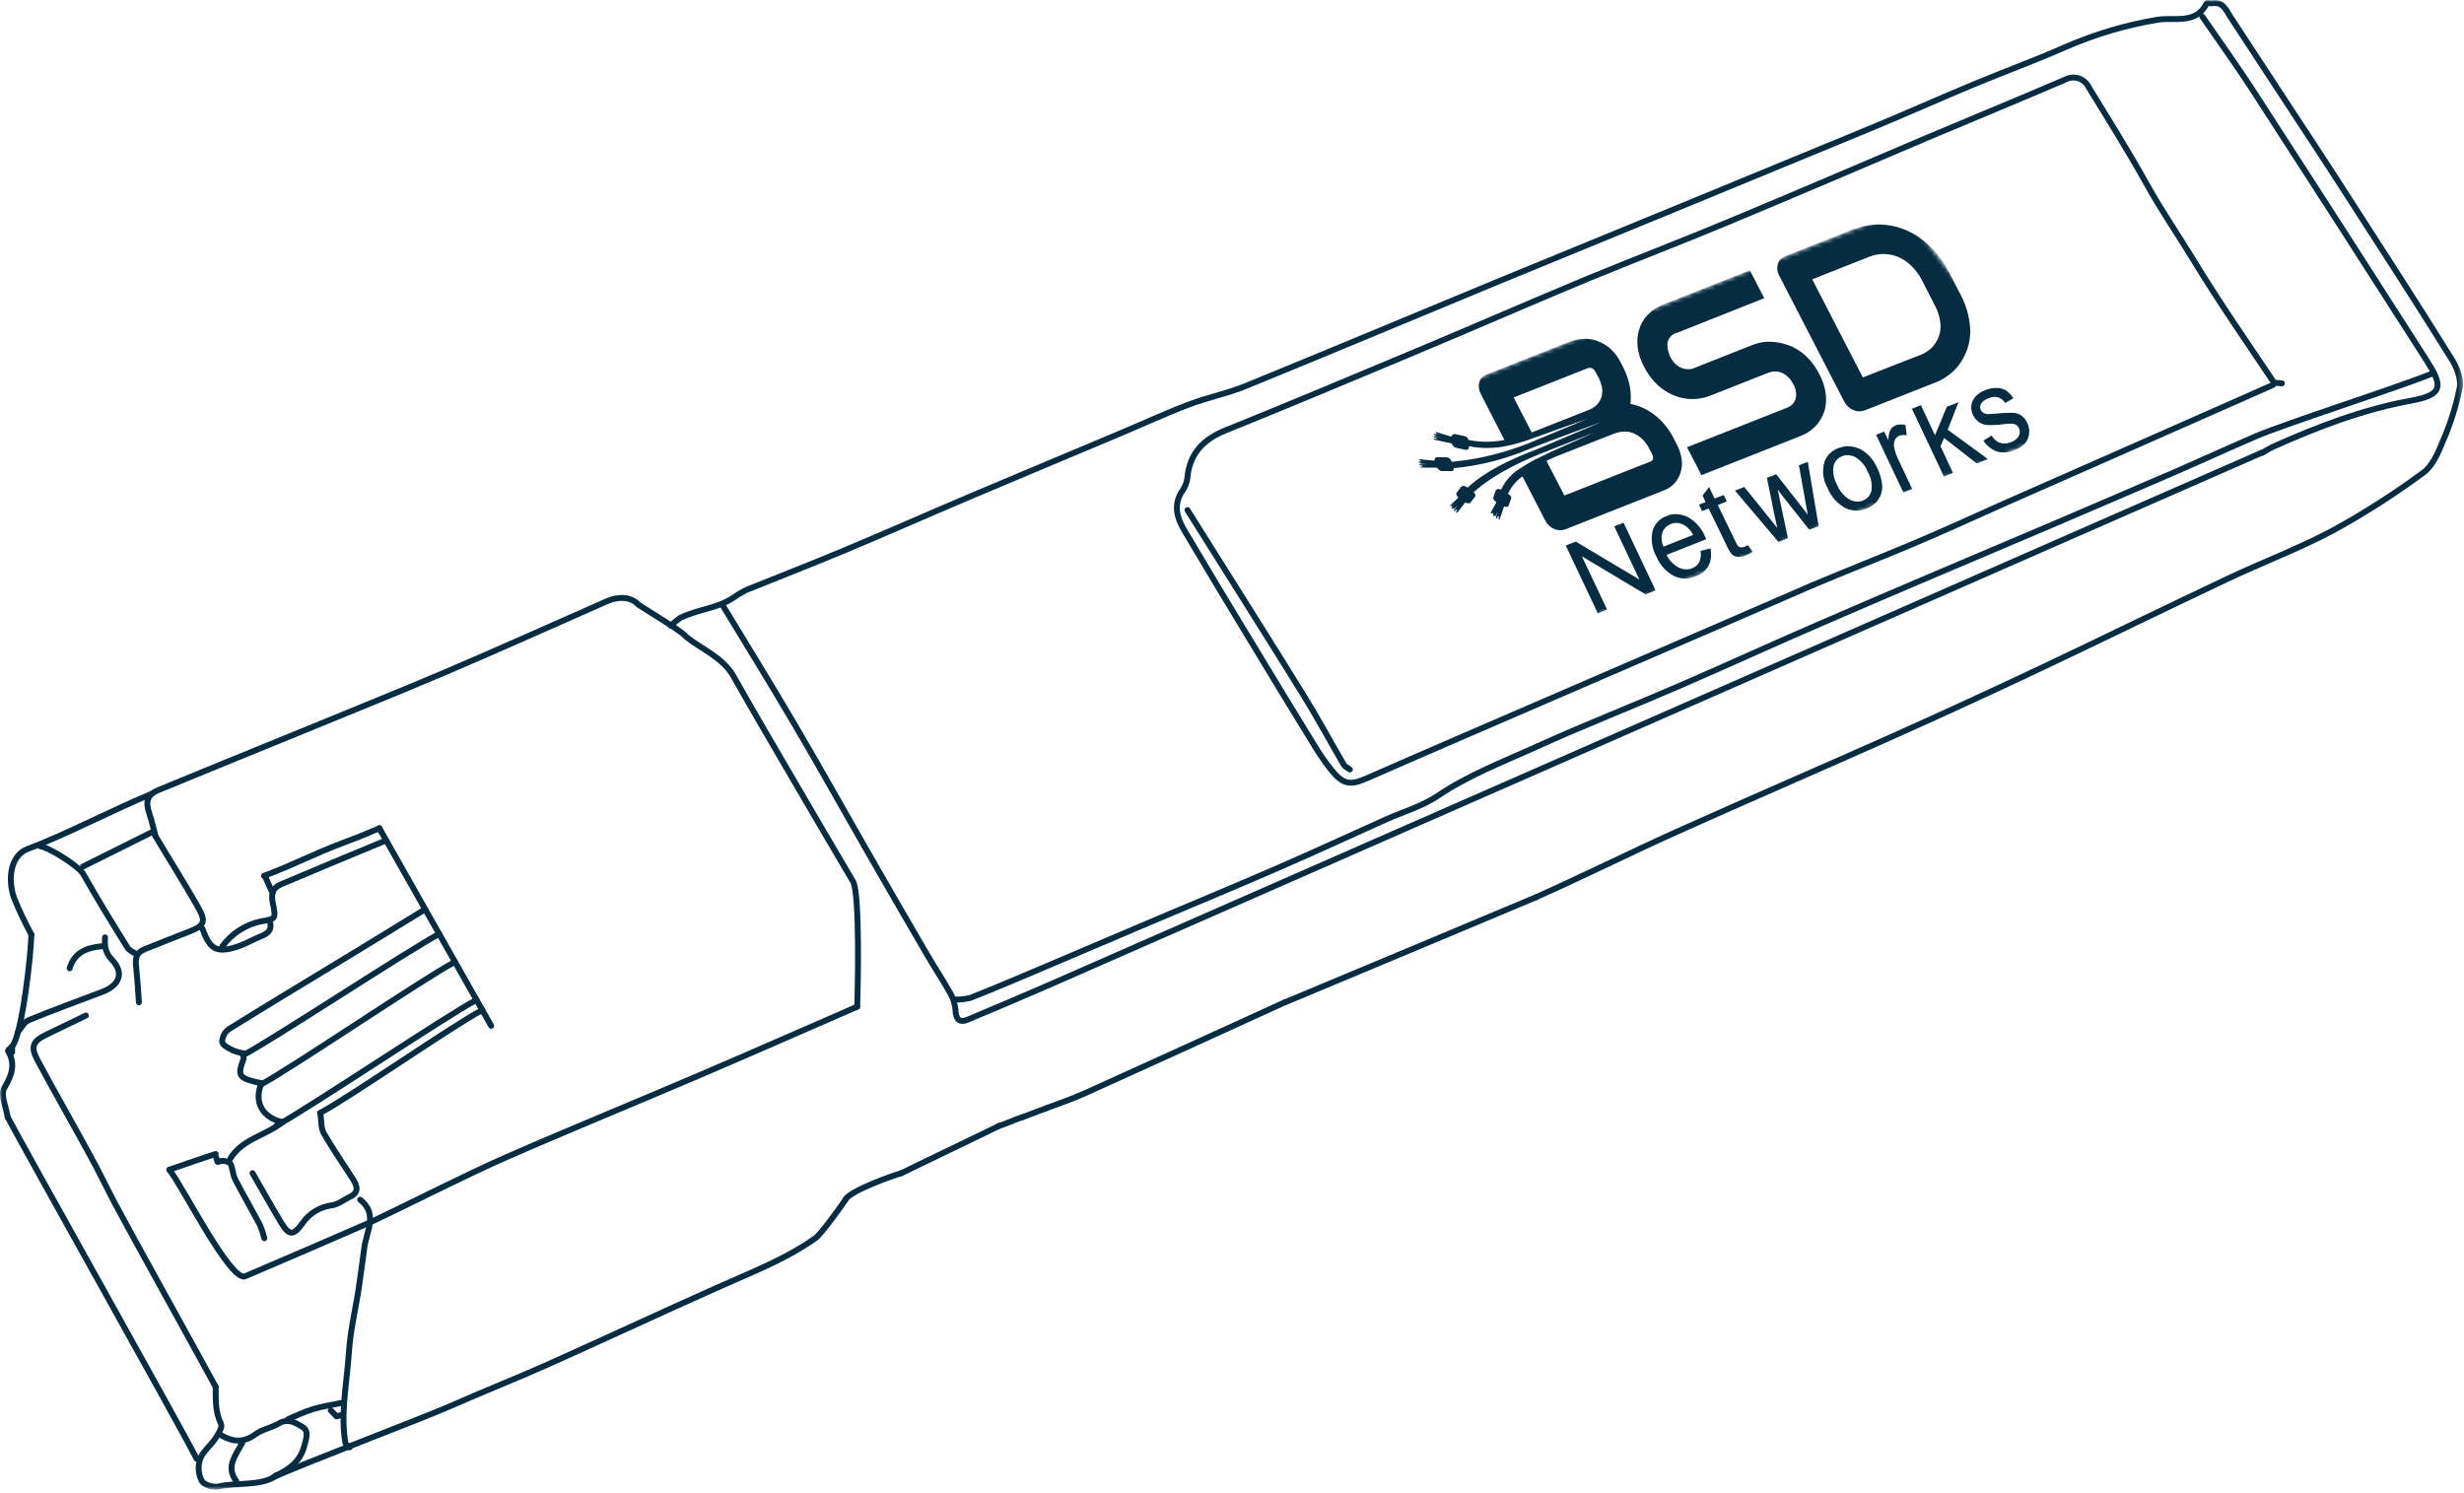 <svg xmlns="http://www.w3.org/2000/svg" width="581" height="352" viewBox="0 0 581 352" fill="none"><mask id="mask0_124_3284" style="mask-type:luminance" maskUnits="userSpaceOnUse" x="0" y="0" width="581" height="352"><path d="M580.73 0H0V351.33H580.73V0Z" fill="white"></path></mask><g mask="url(#mask0_124_3284)"><path d="M362.07 211.64C373.29 206.64 384.29 201.14 395.49 196.1C412.24 188.56 429.12 181.31 445.89 173.82C457.53 168.613 469.133 163.28 480.7 157.82C495.47 150.82 510.12 143.65 524.89 136.67C533.28 132.67 542.02 129.42 550.19 125.05C557.546 121.01 564.622 116.48 571.37 111.49C573.53 109.95 574.85 106.91 575.91 104.29C577.726 100.161 579.097 95.85 580 91.43C580.38 89.3 579.26 86.56 578 84.56C569.92 71.56 561.64 58.8 553.37 45.95C548 37.59 542.47 29.24 537 20.89C533.3 15.21 529.59 9.543 525.87 3.89C524.87 2.32 524.15 0.41 521.69 0.76C521.24 0.83 520.43 0.61 520.35 0.76C517.85 5.88 512.64 4 508.8 4.65C501.266 5.9 493.917 8.08 486.92 11.14C479.84 14.27 472.54 16.92 465.39 19.9C457.24 23.29 449.19 26.9 441.02 30.28C411.72 42.38 382.387 54.45 353.02 66.49C333.21 74.67 313.43 83 293.56 91.1C289.3 92.84 284.7 93.73 280.39 95.37C274.86 97.46 269.48 99.97 264.02 102.26C252.43 107.14 240.83 111.97 229.25 116.88C219.25 121.12 209.34 125.51 199.31 129.71C191.59 132.94 183.8 135.97 176.03 139.11C175.92 139.11 174.03 140.21 173.94 140.26C169.36 143.69 165.38 143.33 160.36 145.73C159.588 146.282 158.85 146.88 158.15 147.52" stroke="#062C41" stroke-width="1.39" stroke-linecap="round" stroke-linejoin="round"></path><path d="M573.9 87.93C566.48 91.06 539.2 99.76 531.81 102.93C525.54 105.64 519.28 108.5 513.01 111.24C503.27 115.46 493.52 119.6 483.81 123.78C465.81 131.43 447.81 139.01 429.91 146.78C418.62 151.65 407.45 156.78 396.16 161.68C384.87 166.58 373.58 170.97 362.47 176.02C354.56 179.63 346.38 182.7 339.06 187.65C335.34 190.16 330.78 191.45 326.62 193.33C318.38 197.02 310.2 200.83 301.92 204.42C290.48 209.42 278.92 214.16 267.5 219.04C259.613 222.373 251.723 225.73 243.83 229.11C238.83 231.2 233.89 233.34 228.83 235.32C227.584 235.623 226.302 235.757 225.02 235.72" stroke="#062C41" stroke-width="1.39" stroke-linecap="round" stroke-linejoin="round"></path><path d="M538.06 90.41C537.36 90.29 536.3 90.41 536.06 90.02C529.73 80.57 523.24 71.23 517.31 61.48C513.58 55.36 509.52 49.48 506.03 43.15C501.77 35.51 497.1 28.06 492.51 20.58C492.277 20.083 491.943 19.64 491.531 19.278C491.119 18.916 490.637 18.642 490.114 18.474C489.592 18.306 489.04 18.248 488.494 18.302C487.948 18.356 487.419 18.523 486.94 18.79C476.22 23.38 465.4 27.85 454.64 32.38C439.07 39 423.58 45.66 408 52.15C396.81 56.82 385.48 61.15 374.29 65.76C360.1 71.67 346.02 77.83 331.82 83.76C317.62 89.69 303.32 95.71 289 101.48C283.63 103.64 280.38 107.08 279.95 112.99C279.729 114.124 279.25 115.191 278.55 116.11C276.65 119.31 277.61 122.31 279.28 125.11C284.22 133.47 289.22 141.803 294.28 150.11C299.46 158.697 304.677 167.267 309.93 175.82C311.099 177.751 312.382 179.611 313.77 181.39C316.64 185 318.27 185.33 322.44 183.48C340.29 175.6 409.6 145.81 427.44 137.98" stroke="#062C41" stroke-width="1.39" stroke-linecap="round" stroke-linejoin="round"></path><path d="M202.13 237.4C202.25 234 202.82 210.76 201.13 207.86C196.357 199.773 191.604 191.667 186.87 183.54C182.21 175.54 177.52 167.59 172.99 159.54C170.41 154.97 165.6 153.22 161.81 150.19C161.6 150.03 161.33 149.64 161.11 149.5C158.63 147.57 154.29 145.05 150.57 142.62C148.68 140.62 145.7 140.62 143.02 141.83C130.39 147.39 117.8 153.06 105.1 158.48C93.35 163.48 81.48 168.22 69.65 173.1C58.87 177.51 48.06 181.88 37.32 186.33C34.71 187.4 34.23 189.03 35.23 191.89C35.81 193.59 36.17 195.38 36.62 197.1" stroke="#062C41" stroke-width="1.39" stroke-linecap="round" stroke-linejoin="round"></path><path d="M36.6 197.08C39.27 201.6 44.47 209.89 46.99 214.49C48.6 217.43 47.99 218.42 44.6 219.7C41.21 220.98 37.6 222.48 34.16 223.83C32.3 224.53 31.86 225.83 32.07 227.68C32.37 230.56 32.56 233.46 32.76 236.36" stroke="#062C41" stroke-width="1.39" stroke-linecap="round" stroke-linejoin="round"></path><path d="M536 90.76L505.35 104.3C494.57 109.067 483.79 113.817 473.01 118.55C465.46 121.9 458.01 125.36 450.39 128.55C442.77 131.74 435.07 134.76 427.46 137.98" stroke="#062C41" stroke-width="1.39" stroke-linecap="round" stroke-linejoin="round"></path><path d="M64.5 348.36C71.23 345.23 99.38 334.59 106.16 331.6C113.76 328.23 121.48 325.2 129.09 321.81C142.32 315.88 155.51 309.74 168.77 303.81C176.77 300.2 185.13 297.08 192.37 291.91C193.63 291 198.44 284.33 199.37 282.91" stroke="#062C41" stroke-width="1.39" stroke-linecap="round" stroke-linejoin="round"></path><path d="M202.13 237.4C189.6 242.85 177.13 248.35 164.57 253.72C149.57 260.15 134.37 266.33 119.38 272.9C110.22 276.9 96.31 284 87.26 288.28" stroke="#062C41" stroke-width="1.39" stroke-linecap="round" stroke-linejoin="round"></path><path d="M170.48 142.88C176.17 152.26 181.94 161.59 187.48 171.04C193.16 180.7 198.62 190.49 204.19 200.21C208.91 208.45 213.664 216.673 218.45 224.88C220.36 228.16 222.45 231.32 224.3 234.62C224.926 235.918 225.284 237.33 225.35 238.77C225.53 240.77 226.68 241.09 228.14 240.47C234.4 237.87 240.67 235.17 246.93 232.47C248.93 231.64 531.52 107.47 533.49 106.68" stroke="#062C41" stroke-width="1.39" stroke-linecap="round" stroke-linejoin="round"></path><path d="M519.28 3.88C523.34 9.79 527.53 15.61 531.43 21.62C545.05 42.66 558.61 63.743 572.11 84.87C575.91 90.87 576.36 93.04 568.62 94.47C557.18 96.55 546.48 100.65 535.96 105.36C535.124 105.782 534.31 106.246 533.52 106.75" stroke="#062C41" stroke-width="1.39" stroke-linecap="round" stroke-linejoin="round"></path><path d="M280 120.29C289.17 134.91 298.38 149.44 307.45 164.09C310.75 169.42 313.72 174.97 316.89 180.39C317.17 180.85 317.79 181.09 318.29 181.45" stroke="#062C41" stroke-width="1.39" stroke-linecap="round" stroke-linejoin="round"></path><path d="M100.25 214.43C94.8 217.79 86.91 222.59 81.45 225.92C72.3 231.49 63.11 237 54 242.67C53.518 243.012 53.121 243.461 52.84 243.981C52.559 244.501 52.402 245.079 52.38 245.67C52.52 246.61 54.01 247.21 55.02 247.76C55.921 248.094 56.857 248.325 57.81 248.45" stroke="#062C41" stroke-width="1.39" stroke-linecap="round" stroke-linejoin="round"></path><path d="M20.25 239.49C17.12 240.99 13.99 242.49 10.87 244.02C7.75 245.55 7.17 246.81 8.78 249.89C12.85 257.48 17.14 264.95 21.26 272.51C23.35 276.28 25.18 280.17 27.19 283.96C30.06 289.42 47.93 321.61 50.86 327.06" stroke="#062C41" stroke-width="1.39" stroke-linecap="round" stroke-linejoin="round"></path><path d="M303 236.35C289.32 242.62 269.4 251.67 255.69 257.87C252.75 259.2 249.69 260.21 246.69 261.35" stroke="#062C41" stroke-width="1.39" stroke-linecap="round" stroke-linejoin="round"></path><path d="M84.93 282.92C89.11 286.27 86.5 290.25 85.93 294.06C85.46 297.41 85.06 300.78 84.54 304.13C84.02 307.48 83.34 310.61 82.84 313.88C82.5 316.06 82.3 318.28 82.14 320.48C81.63 327.07 80.32 333.64 81.44 340.28C81.51 340.67 82.14 340.98 82.44 341.33" stroke="#062C41" stroke-width="1.39" stroke-linecap="round" stroke-linejoin="round"></path><path d="M35.78 187.22C27.67 190.46 14.89 197.15 6.66 200.14C2.35 201.71 1.83 207.4 3.28 211.66C4.479 214.641 5.851 217.55 7.39 220.37" stroke="#062C41" stroke-width="1.39" stroke-linecap="round" stroke-linejoin="round"></path><path d="M362.07 211.64C353.97 215.05 311.07 233.02 302.98 236.38" stroke="#062C41" stroke-width="1.39" stroke-linecap="round" stroke-linejoin="round"></path><path d="M24.77 221.06C24.64 223.06 24.77 224.66 26.42 226.36C29.33 229.42 28.23 232.36 24.08 233.92C18.28 236.11 12.46 238.24 6.72 240.6C5.72 241.01 5.07 242.38 4.26 243.3" stroke="#062C41" stroke-width="1.39" stroke-linecap="round" stroke-linejoin="round"></path><path d="M59.55 276.66C61.75 280.48 63.9 284.32 66.17 288.12C68.17 291.45 69.11 291.53 71.34 288.45C72.14 287.289 73.178 286.312 74.385 285.585C75.592 284.857 76.94 284.395 78.34 284.23C79.8 284 81.13 282.9 82.52 282.23C84.78 281.16 84.2 279.62 83.22 278.05C80.92 274.45 78.45 270.94 76.34 267.23C75.65 265.99 75.8 264.23 75.57 262.76" stroke="#062C41" stroke-width="1.39" stroke-linecap="round" stroke-linejoin="round"></path><path d="M89.8 196C89.658 195.78 89.54 195.546 89.45 195.3C88.963 195.569 88.45 195.79 87.92 195.96C86.43 196.7 82.57 198.11 81.02 198.71C73.16 201.71 70.19 203.53 62.3 206.54" stroke="#062C41" stroke-width="1.39" stroke-linecap="round" stroke-linejoin="round"></path><path d="M87.26 288.27C80.89 291.06 64.2 298.27 57.81 300.97C54.38 302.43 42.89 279.45 39.93 275.85" stroke="#062C41" stroke-width="1.39" stroke-linecap="round" stroke-linejoin="round"></path><path d="M1.82 263.46C5.77 270.99 42.55 336.46 46.37 344.02" stroke="#062C41" stroke-width="1.39" stroke-linecap="round" stroke-linejoin="round"></path><path d="M103.57 220.25C96.86 223.73 63.97 245.39 57.26 248.88" stroke="#062C41" stroke-width="1.39" stroke-linecap="round" stroke-linejoin="round"></path><path d="M107 227C100.28 230.48 68 252.39 61.31 255.88" stroke="#062C41" stroke-width="1.39" stroke-linecap="round" stroke-linejoin="round"></path><path d="M112.36 235.8C105.64 239.28 71.92 261.93 65.21 265.43" stroke="#062C41" stroke-width="1.39" stroke-linecap="round" stroke-linejoin="round"></path><path d="M113.74 238.19C107 241.68 82.14 259 75.45 262.46" stroke="#062C41" stroke-width="1.39" stroke-linecap="round" stroke-linejoin="round"></path><path d="M61.64 255.5C59.76 259.98 61.96 263.6 66.64 264.65" stroke="#062C41" stroke-width="1.39" stroke-linecap="round" stroke-linejoin="round"></path><path d="M9.46 199.56C11.83 199.95 18.61 204.33 19.61 206.09C22.94 211.96 26.48 217.73 30.06 223.49C30.49 224.19 31.52 224.56 32.27 225.08" stroke="#062C41" stroke-width="1.39" stroke-linecap="round" stroke-linejoin="round"></path><path d="M51 273C51.56 275.22 51 273 53.94 274.07C54.8 274.37 54.76 276.77 55.43 278.07C57.3 281.7 59.37 285.25 61.29 288.87C61.716 289.885 62.064 290.932 62.33 292" stroke="#062C41" stroke-width="1.39" stroke-linecap="round" stroke-linejoin="round"></path><path d="M50.86 327.05C50.86 330.05 50.73 332.95 52.12 335.79C52.49 336.55 51.49 338.17 50.82 339.18C49.68 340.9 47.82 342.29 47.17 344.13C46.622 345.804 46.759 347.626 47.55 349.2C48.07 350.14 50.33 350.87 51.55 350.55C55.03 349.6 62.14 350.55 65.15 347.9" stroke="#062C41" stroke-width="1.39" stroke-linecap="round" stroke-linejoin="round"></path><path d="M2.86 248.16V246.77C2.52 247.12 1.86 247.68 1.86 247.77C3.74 250.98 2.8 253.54 0.99 256.62C0.07 258.19 1.47 261.12 1.81 263.44" stroke="#062C41" stroke-width="1.39" stroke-linecap="round" stroke-linejoin="round"></path><path d="M50.86 272.14C47.86 273.07 42.86 274.84 39.93 275.85" stroke="#062C41" stroke-width="1.39" stroke-linecap="round" stroke-linejoin="round"></path><path d="M52.24 338.52C54.99 340.11 57.55 340.24 60.24 338.23C61.84 337.07 64.01 336.72 65.74 335.69C67.91 334.39 69.68 335.52 71.31 336.5C72.94 337.48 72.18 339.29 71.76 340.96C70.82 344.6 68.28 346.48 65.1 347.96" stroke="#062C41" stroke-width="1.39" stroke-linecap="round" stroke-linejoin="round"></path><path d="M91.06 198.18C86.54 200.03 70.66 206.65 66.17 208.58C64.17 209.43 63.9 210.95 64.35 213.08C65.14 216.89 64.92 216.68 61.35 217.32C57.774 218.118 54.611 220.191 52.45 223.15" stroke="#062C41" stroke-width="1.39" stroke-linecap="round" stroke-linejoin="round"></path><path d="M66.6 264.62C62.71 267.8 57.15 268.56 54.33 273.19" stroke="#062C41" stroke-width="1.39" stroke-linecap="round" stroke-linejoin="round"></path><path d="M235.52 265.54C231.81 267.39 216.27 274.81 212.52 276.68" stroke="#062C41" stroke-width="1.39" stroke-linecap="round" stroke-linejoin="round"></path><path d="M63.72 217.59C64.1 219.35 63.15 220.14 61.64 220.74C59.55 221.58 57.53 222.83 55.37 223.44C50.92 224.72 49.45 223.76 47.71 218.98" stroke="#062C41" stroke-width="1.39" stroke-linecap="round" stroke-linejoin="round"></path><path d="M57.47 249.56C55.91 253.87 56.16 254.22 61.64 255.47" stroke="#062C41" stroke-width="1.39" stroke-linecap="round" stroke-linejoin="round"></path><path d="M80.41 330.87C78.21 331.33 75.96 331.65 73.82 332.3C71.68 332.95 69.82 333.88 67.89 334.69" stroke="#062C41" stroke-width="1.39" stroke-linecap="round" stroke-linejoin="round"></path><path d="M57.12 340.25C55.66 343.11 53.12 345.82 55.72 349.3" stroke="#062C41" stroke-width="1.39" stroke-linecap="round" stroke-linejoin="round"></path><path d="M24.08 223.15C20.55 223.46 17.54 224.54 16.42 228.36" stroke="#062C41" stroke-width="1.39" stroke-linecap="round" stroke-linejoin="round"></path><path d="M7.39 220.37C7.39 224.23 5.3 243.85 2.86 246.78" stroke="#062C41" stroke-width="1.39" stroke-linecap="round" stroke-linejoin="round"></path><path d="M212.56 276.66C210.7 277.16 200.3 280.84 199.34 282.92" stroke="#062C41" stroke-width="1.39" stroke-linecap="round" stroke-linejoin="round"></path><path d="M36.32 196L19.56 204.35" stroke="#062C41" stroke-width="1.39" stroke-linecap="round" stroke-linejoin="round"></path><path d="M246.64 261.37C245.49 261.84 242.23 262.99 241.07 263.46" stroke="#062C41" stroke-width="1.39" stroke-linecap="round" stroke-linejoin="round"></path><path d="M241.08 263.46C240.15 263.69 236.44 265.31 235.51 265.55" stroke="#062C41" stroke-width="1.39" stroke-linecap="round" stroke-linejoin="round"></path><path d="M78 332.61L79.36 334" stroke="#062C41" stroke-width="1.39" stroke-linecap="round" stroke-linejoin="round"></path><path d="M62.31 206.59C62.9 206.94 63.75 210.07 64.31 210.4" stroke="#062C41" stroke-width="1.39" stroke-linecap="round" stroke-linejoin="round"></path><path d="M80.75 333.65L79.36 334" stroke="#062C41" stroke-width="1.39" stroke-linecap="round" stroke-linejoin="round"></path><path d="M115.82 241.91L89.46 195.35" stroke="#062C41" stroke-width="1.39" stroke-linecap="round" stroke-linejoin="round"></path></g><mask id="mask1_124_3284" style="mask-type:luminance" maskUnits="userSpaceOnUse" x="325" y="49" width="163" height="101"><path d="M364.8 149.75L325.64 98.1L448.62 49.51L487.77 101.15L364.8 149.75Z" fill="white"></path></mask><g mask="url(#mask1_124_3284)"><path d="M382.83 123.26L380.63 124.13L386.56 136.67L371.55 127.72L369.2 128.65L376.75 144.63L378.94 143.76L373.01 131.2L388.03 140.18L390.38 139.24L382.83 123.26Z" fill="#062C41"></path><path d="M392.23 128.88C391.747 127.851 391.658 126.68 391.98 125.59C392.14 125.127 392.403 124.706 392.749 124.359C393.096 124.013 393.517 123.75 393.98 123.59L394.16 123.51C394.596 123.344 395.066 123.283 395.53 123.33C396.133 123.396 396.715 123.586 397.24 123.89C398.094 124.454 398.784 125.233 399.24 126.15L392.24 128.91M393.34 121.56C393.227 121.602 393.116 121.652 393.01 121.71H392.92C392.131 121.996 391.423 122.468 390.856 123.086C390.288 123.704 389.878 124.45 389.66 125.26C389.223 127.305 389.551 129.44 390.58 131.26C391.364 133.194 392.796 134.795 394.63 135.79C395.441 136.188 396.329 136.405 397.232 136.426C398.135 136.446 399.032 136.27 399.86 135.91L400 135.85C401.244 135.396 402.277 134.499 402.9 133.33C403.486 132.081 403.624 130.669 403.29 129.33L400.99 129.9C401.152 130.79 401.048 131.709 400.69 132.54C400.329 133.221 399.726 133.742 399 134L398.84 134.07C398.413 134.232 397.956 134.3 397.5 134.27C396.916 134.243 396.345 134.097 395.82 133.84C395.184 133.489 394.604 133.044 394.1 132.52C393.632 132.033 393.253 131.468 392.98 130.85L402.32 127.16C402.21 126.89 402.11 126.68 402.05 126.54C401.251 124.589 399.817 122.965 397.98 121.93C397.152 121.535 396.256 121.305 395.34 121.25C394.659 121.203 393.977 121.305 393.34 121.55" fill="#062C41"></path><path d="M403 114.86L401.45 116.86L402.17 118.39L400.62 119L401.34 120.53L402.89 119.92L407.11 128.59C407.425 129.394 407.875 130.138 408.44 130.79C408.633 130.94 408.845 131.064 409.07 131.16C409.287 131.247 409.517 131.301 409.75 131.32C410.346 131.344 410.941 131.248 411.5 131.04L411.7 130.95C412.249 130.736 412.775 130.468 413.27 130.15L412.14 128.54C411.78 128.74 411.5 128.88 411.25 128.99H411.14C410.92 129.072 410.684 129.103 410.45 129.08C410.349 129.082 410.249 129.058 410.16 129.01C410.067 128.969 409.979 128.915 409.9 128.85C409.642 128.552 409.432 128.214 409.28 127.85L405.05 119.1L407.16 118.26L406.44 116.73L404.3 117.57L403 114.85" fill="#062C41"></path><path d="M426.22 108.92L424.17 109.73L425.74 118.45L426.26 121.37L424.43 119L418.82 111.84L416.64 112.7L418.4 121.44C418.81 123.32 419.04 124.35 419.07 124.5L417 121.91L411.29 114.84L409.1 115.7L419.36 127.81L421.58 126.93L419.17 115.45L420.76 117.54L426.63 124.94L428.83 124.07L426.27 108.92" fill="#062C41"></path><path d="M439.12 118.1C438.684 118.266 438.214 118.327 437.75 118.28C437.153 118.227 436.574 118.05 436.05 117.76C434.73 116.938 433.713 115.71 433.15 114.26C432.403 112.948 432.117 111.423 432.34 109.93C432.452 109.405 432.694 108.917 433.043 108.51C433.393 108.103 433.839 107.79 434.34 107.6L434.5 107.53C434.944 107.366 435.419 107.305 435.89 107.35C436.483 107.401 437.058 107.574 437.58 107.86C438.864 108.676 439.858 109.876 440.42 111.29C441.185 112.614 441.491 114.154 441.29 115.67C441.181 116.198 440.94 116.69 440.591 117.101C440.241 117.512 439.794 117.828 439.29 118.02L439.11 118.1M433.78 105.54L433.42 105.7C432.706 105.961 432.055 106.37 431.509 106.898C430.963 107.427 430.534 108.065 430.25 108.77C429.914 109.818 429.803 110.925 429.924 112.02C430.045 113.114 430.394 114.17 430.95 115.12C431.747 117.104 433.206 118.751 435.08 119.78C435.873 120.171 436.741 120.385 437.625 120.409C438.508 120.434 439.387 120.267 440.2 119.92C441.253 119.523 442.167 118.828 442.83 117.92C443.492 116.993 443.842 115.879 443.83 114.74C443.747 113.196 443.33 111.688 442.61 110.32C441.825 108.428 440.412 106.864 438.61 105.89C437.756 105.502 436.837 105.278 435.9 105.23C435.218 105.208 434.539 105.32 433.9 105.56" fill="#062C41"></path><path d="M446.88 100.39C446.388 100.569 445.982 100.926 445.74 101.39C445.403 102.158 445.246 102.992 445.28 103.83L444.28 101.77L442.37 102.52L448.81 116.14L450.9 115.32L447.53 108.18C447.092 107.285 446.786 106.332 446.62 105.35C446.509 104.818 446.573 104.264 446.8 103.77C447.001 103.326 447.356 102.97 447.8 102.77C448.375 102.567 448.994 102.526 449.59 102.65L449.31 100.22C448.482 100.02 447.615 100.062 446.81 100.34" fill="#062C41"></path><path d="M452.94 95.55L450.82 96.39L458.37 112.38L460.5 111.53L457.56 105.22L458.41 103.3L466.13 109.31L468.75 108.27L459.26 101.35L461.8 94.85L459.06 95.93L456.26 102.64L452.94 95.55Z" fill="#062C41"></path><path d="M468.17 92L467.97 92.08H467.9C467.305 92.32 466.754 92.658 466.27 93.08C465.868 93.417 465.529 93.823 465.27 94.28C464.974 94.806 464.813 95.397 464.8 96C464.794 96.638 464.938 97.268 465.22 97.84C465.519 98.489 465.977 99.053 466.55 99.48C467.135 99.909 467.827 100.169 468.55 100.23C469.806 100.282 471.064 100.221 472.31 100.05C473.146 99.909 473.996 99.879 474.84 99.96C475.113 100.022 475.367 100.149 475.58 100.33C475.789 100.491 475.952 100.705 476.05 100.95C476.186 101.232 476.256 101.542 476.256 101.855C476.256 102.168 476.186 102.478 476.05 102.76C475.7 103.416 475.119 103.918 474.42 104.17L474.19 104.26L473.94 104.37C473.635 104.484 473.315 104.552 472.99 104.57C472.526 104.625 472.056 104.577 471.613 104.428C471.17 104.28 470.766 104.034 470.43 103.71C470.102 103.425 469.825 103.087 469.61 102.71L467.69 103.89C468.031 104.469 468.475 104.981 469 105.4C469.555 105.856 470.18 106.221 470.85 106.48C472.269 106.867 473.779 106.735 475.11 106.11H475.16C476.059 105.771 476.865 105.222 477.51 104.51C478.057 103.872 478.39 103.078 478.46 102.24C478.561 101.411 478.418 100.57 478.05 99.82C477.757 99.095 477.269 98.465 476.64 98C476.05 97.593 475.356 97.364 474.64 97.34C473.421 97.316 472.202 97.372 470.99 97.51C469.81 97.61 469.08 97.66 468.83 97.66C468.437 97.671 468.049 97.57 467.71 97.37C467.342 97.16 467.071 96.813 466.959 96.404C466.846 95.995 466.901 95.559 467.11 95.19C467.495 94.63 468.054 94.212 468.7 94L468.98 93.9L469.21 93.8C469.851 93.562 470.552 93.534 471.21 93.72C471.551 93.852 471.868 94.037 472.15 94.27C472.415 94.484 472.639 94.745 472.81 95.04L474.74 93.92C474.3 93.185 473.707 92.554 473 92.07C472.337 91.672 471.573 91.471 470.8 91.49C469.908 91.484 469.022 91.647 468.19 91.97" fill="#062C41"></path><path d="M412.6 63.74L391.88 71.93C390.819 72.369 389.844 72.992 389 73.77C388.05 74.621 387.302 75.673 386.81 76.85C386.25 78.208 386.004 79.674 386.09 81.14C386.218 83.034 386.768 84.876 387.7 86.53C388.567 88.297 389.781 89.872 391.27 91.16C392.486 92.203 393.892 93.001 395.41 93.51C397.881 94.342 400.562 94.307 403.01 93.41L417.01 87.88C417.536 87.68 418.097 87.588 418.66 87.61C419.223 87.619 419.778 87.745 420.29 87.98C420.811 88.234 421.288 88.572 421.7 88.98C422.152 89.459 422.533 90.001 422.83 90.59C423.45 91.608 423.66 92.823 423.42 93.99C423.28 94.48 423.026 94.929 422.678 95.301C422.33 95.674 421.899 95.957 421.42 96.13L421.28 96.19L397.79 105.47L401.2 112.05L424.68 102.77C425.391 102.499 426.063 102.136 426.68 101.69C427.349 101.225 427.957 100.677 428.49 100.06C429.032 99.38 429.486 98.634 429.84 97.84C430.231 96.978 430.468 96.054 430.54 95.11C430.628 94.032 430.557 92.947 430.33 91.89C430.052 90.598 429.591 89.352 428.96 88.19C428.361 86.979 427.601 85.856 426.7 84.85C425.926 83.988 425.046 83.229 424.08 82.59C423.201 82.021 422.249 81.574 421.25 81.26C420.345 80.957 419.409 80.755 418.46 80.66C417.589 80.564 416.711 80.564 415.84 80.66C415.08 80.764 414.333 80.945 413.61 81.2L399.61 86.74L399.33 86.87C398.932 87.025 398.507 87.096 398.08 87.08C397.481 87.072 396.89 86.946 396.34 86.71C395.765 86.412 395.242 86.023 394.79 85.56C394.199 84.901 393.754 84.125 393.481 83.282C393.209 82.44 393.117 81.55 393.21 80.67C393.346 80.177 393.599 79.725 393.947 79.35C394.295 78.976 394.728 78.691 395.21 78.52H395.35L416 70.32L412.6 63.74Z" fill="#062C41"></path><path d="M439.25 89L427.31 65.87L440.72 60.57L440.87 60.5C441.963 60.09 443.123 59.886 444.29 59.9C445.476 59.918 446.647 60.177 447.73 60.66C448.852 61.158 449.87 61.864 450.73 62.74C451.707 63.687 452.521 64.788 453.14 66L456.22 72C456.854 73.171 457.281 74.443 457.48 75.76C457.663 76.85 457.593 77.967 457.274 79.025C456.955 80.083 456.395 81.053 455.64 81.86C454.828 82.683 453.849 83.324 452.77 83.74H452.71L439.25 89ZM437.56 53.85L437.32 53.94L420.88 60.44C420.466 60.597 420.096 60.851 419.8 61.18C419.51 61.487 419.3 61.862 419.19 62.27C419.067 62.702 419.03 63.154 419.08 63.6C419.139 64.084 419.288 64.552 419.52 64.98L434.85 94.68C435.088 95.134 435.399 95.546 435.77 95.9C436.12 96.227 436.522 96.494 436.96 96.69C437.378 96.882 437.83 96.988 438.29 97C438.733 97.024 439.175 96.956 439.59 96.8H439.64L456.09 90.3H456.14C458.037 89.583 459.747 88.444 461.14 86.97C462.464 85.516 463.446 83.785 464.014 81.902C464.581 80.019 464.72 78.033 464.42 76.09C464.123 73.802 463.415 71.587 462.33 69.55L459.28 63.63C458.181 61.526 456.734 59.622 455 58C453.418 56.476 451.585 55.238 449.58 54.34C447.656 53.506 445.595 53.034 443.5 52.95C441.47 52.884 439.447 53.224 437.55 53.95" fill="#062C41"></path><path d="M368.86 116.83L364.65 108.68C365.58 108.23 366.41 107.86 367.06 107.59L380.77 102.19H380.88C381.604 101.912 382.374 101.769 383.15 101.77C383.913 101.775 384.666 101.942 385.36 102.26C386.081 102.583 386.735 103.038 387.29 103.6C387.932 104.238 388.469 104.974 388.88 105.78L389.51 107C389.658 107.273 389.754 107.572 389.79 107.88C389.809 108.076 389.775 108.273 389.69 108.45C389.604 108.586 389.483 108.696 389.34 108.77L388.94 108.93L368.86 116.87M361.17 101.98L356.91 93.73L374.27 86.87C375.11 86.53 375.78 86.87 376.27 87.79L376.92 89.03C377.324 89.799 377.607 90.625 377.76 91.48C377.865 92.213 377.81 92.96 377.6 93.67C377.394 94.34 377.031 94.95 376.54 95.45C376.046 95.938 375.462 96.326 374.82 96.59L361.18 101.98M370.87 80.28L350.5 88.33C350.085 88.485 349.714 88.739 349.42 89.07C349.126 89.375 348.916 89.75 348.81 90.16C348.686 90.588 348.652 91.038 348.71 91.48C348.774 91.966 348.923 92.436 349.15 92.87L354.74 103.76C351.937 104.316 349.053 104.316 346.25 103.76C346.244 103.648 346.213 103.539 346.16 103.44C346.098 103.33 346.017 103.232 345.92 103.15C345.826 103.06 345.718 102.986 345.6 102.93C345.48 102.884 345.356 102.851 345.23 102.83L343.29 102.41C343.108 102.35 342.912 102.35 342.73 102.41H342.67C342.605 102.434 342.545 102.471 342.496 102.519C342.446 102.568 342.406 102.626 342.38 102.69C342.291 102.767 342.219 102.863 342.17 102.97L338.71 101.89C338.668 101.876 338.622 101.876 338.58 101.89C338.47 101.89 338.48 102.11 338.66 102.17L340.66 102.79L338.91 102.28H338.82H338.74V102.36V102.44L338.25 102.32C338.221 102.31 338.189 102.31 338.16 102.32C338.04 102.32 338.11 102.58 338.29 102.61H338.42V102.67V102.75L338.47 102.83L338.56 102.88L340.03 103.31L338.18 102.87H338.09C337.97 102.87 338.03 103.13 338.22 103.16L338.76 103.29C338.71 103.36 338.76 103.48 338.88 103.52L339.49 103.67L338.33 103.42C338.261 103.406 338.189 103.406 338.12 103.42C338 103.42 338.12 103.66 338.27 103.7C339.59 104.02 340.92 104.28 342.27 104.56C342.427 104.837 342.6 105.104 342.79 105.36C342.973 105.508 343.196 105.598 343.43 105.62L345.36 106.04C345.572 106.103 345.798 106.103 346.01 106.04C346.3 105.93 346.38 105.62 346.39 105.23C349.405 105.824 352.511 105.783 355.51 105.11C355.958 105.033 356.402 104.933 356.84 104.81C358.587 104.363 360.304 103.806 361.98 103.14H362.05C364.72 102.14 374.31 98.76 374.31 98.76C374.31 98.76 361.54 104.09 360.25 104.61L359.67 104.84C358.59 105.27 356.8 105.84 356.23 106.03C351.704 107.513 347.024 108.476 342.28 108.9C342.215 108.591 342.043 108.314 341.794 108.118C341.545 107.923 341.236 107.821 340.92 107.83H339.06C338.928 107.799 338.792 107.799 338.66 107.83C338.617 107.847 338.576 107.871 338.54 107.9C338.472 107.943 338.415 108.001 338.375 108.071C338.335 108.141 338.313 108.22 338.31 108.3C338.255 108.401 338.224 108.514 338.22 108.63L334.79 108.31H334.71C334.58 108.31 334.64 108.59 334.83 108.6L336.83 108.78L335.11 108.64H335.02L334.97 108.7V108.79L335.03 108.87H334.56C334.43 108.87 334.56 109.16 334.74 109.16H334.87V109.23V109.3L334.94 109.37H335.03C335.52 109.37 336.03 109.45 336.48 109.48H334.61C334.48 109.48 334.61 109.77 334.8 109.76H335.33C335.322 109.785 335.32 109.812 335.325 109.838C335.329 109.864 335.339 109.889 335.355 109.91C335.37 109.931 335.391 109.949 335.414 109.961C335.438 109.973 335.464 109.98 335.49 109.98H336.07C335.68 109.98 335.31 109.98 334.92 109.98H334.86C334.73 109.98 334.86 110.26 335.05 110.28C336.32 110.28 337.57 110.28 338.82 110.28C338.885 110.367 338.959 110.447 339.04 110.52C339.158 110.711 339.328 110.863 339.53 110.96C339.718 111.066 339.936 111.108 340.15 111.08H342.02C342.135 111.105 342.255 111.105 342.37 111.08H342.45C342.521 111.054 342.586 111.013 342.64 110.96C342.712 110.898 342.761 110.813 342.78 110.72C342.805 110.618 342.805 110.512 342.78 110.41C348.813 109.835 354.723 108.348 360.31 106L362.57 105.11C365.78 103.84 377.69 99.48 377.69 99.48C377.69 99.48 364.82 104.94 364 105.27L361.6 106.27L360.53 106.68C356.4 108.31 350.37 111 346.07 114.98C345.57 114.67 345.14 114.49 344.79 114.63C344.664 114.684 344.553 114.771 344.47 114.88L343.55 116.08C343.491 116.134 343.447 116.201 343.421 116.276C343.395 116.351 343.387 116.432 343.4 116.51C343.415 116.696 343.497 116.87 343.63 117C343.692 117.133 343.781 117.252 343.89 117.35L341.83 119.26V119.32V119.38H341.88H341.94H342.01H342.07H342.13L343.28 118.28C342.95 118.61 342.63 118.93 342.28 119.28V119.35V119.44L342.36 119.51H342.47L342.22 119.79C342.12 119.91 342.37 120.06 342.5 120.01L342.57 119.93L342.62 120.01H342.69H342.79H342.87C343.15 119.74 343.41 119.46 343.68 119.18L342.78 120.35C342.69 120.47 342.93 120.61 343.05 120.57C343.066 120.574 343.084 120.574 343.1 120.57L343.31 120.18C343.334 120.221 343.37 120.253 343.413 120.273C343.456 120.293 343.504 120.299 343.55 120.29L343.89 119.96L343.33 120.68C343.23 120.81 343.44 121.01 343.57 120.96C344.23 120.17 344.83 119.33 345.45 118.52C345.558 118.556 345.668 118.583 345.78 118.6C345.97 118.69 346.183 118.718 346.39 118.68H346.53C346.592 118.66 346.648 118.628 346.697 118.585C346.745 118.542 346.784 118.489 346.81 118.43L347.72 117.24C347.796 117.182 347.852 117.101 347.88 117.01C347.91 116.909 347.91 116.801 347.88 116.7C347.853 116.584 347.802 116.475 347.73 116.38C347.653 116.278 347.562 116.187 347.46 116.11C352.73 111.28 360.7 108.01 364.07 106.68L364.85 106.37L376.01 101.96L366 106.42C365.17 106.8 364.32 107.22 363.5 107.64C361.802 108.409 360.17 109.316 358.62 110.35L358.3 110.55C356.405 111.735 354.894 113.444 353.95 115.47C353.656 115.322 353.32 115.283 353 115.36C352.916 115.397 352.84 115.451 352.78 115.521C352.719 115.59 352.675 115.672 352.65 115.76L352.15 117.2C352.115 117.279 352.097 117.364 352.097 117.45C352.097 117.536 352.115 117.621 352.15 117.7C352.236 117.891 352.375 118.054 352.55 118.17C352.628 118.278 352.722 118.372 352.83 118.45L351.52 120.85C351.45 120.98 351.67 121.13 351.78 121.08C351.796 121.085 351.814 121.085 351.83 121.08C352.09 120.64 352.33 120.19 352.57 119.74C352.36 120.13 352.18 120.52 351.94 120.9V120.97L351.99 121.07L352.08 121.13H352.19L352.05 121.44C352 121.59 352.22 121.74 352.33 121.69C352.346 121.695 352.364 121.695 352.38 121.69V121.57L352.46 121.63H352.55H352.63H352.69C352.88 121.29 353.04 120.95 353.2 120.63L352.71 121.97C352.71 122.1 352.87 122.25 352.98 122.21C352.992 122.204 353.003 122.195 353.011 122.185C353.02 122.175 353.026 122.163 353.03 122.15C353.09 121.98 353.15 121.87 353.19 121.73C353.216 121.762 353.25 121.786 353.29 121.798C353.329 121.81 353.37 121.811 353.41 121.8C353.426 121.805 353.444 121.805 353.46 121.8L353.64 121.38C353.54 121.66 353.45 121.94 353.34 122.23C353.29 122.36 353.5 122.51 353.61 122.47C353.614 122.461 353.617 122.45 353.617 122.44C353.617 122.43 353.614 122.419 353.61 122.41C354 121.41 354.31 120.47 354.61 119.49C354.716 119.5 354.824 119.5 354.93 119.49C355.113 119.543 355.307 119.543 355.49 119.49C355.566 119.455 355.632 119.402 355.682 119.336C355.733 119.27 355.766 119.192 355.78 119.11L356.29 117.67C356.48 117.13 356.13 116.78 355.56 116.46C356.33 114.814 357.511 113.395 358.99 112.34L364.34 122.72C364.573 123.177 364.885 123.59 365.26 123.94C365.604 124.27 366.003 124.538 366.44 124.73C366.861 124.923 367.317 125.028 367.78 125.04C368.222 125.063 368.665 124.995 369.08 124.84L392.18 115.71L392.36 115.64C393.482 115.214 394.467 114.492 395.21 113.55C395.832 112.697 396.261 111.717 396.465 110.681C396.668 109.644 396.643 108.576 396.39 107.55C396.179 106.59 395.843 105.662 395.39 104.79L394.74 103.53C394.129 102.329 393.388 101.199 392.53 100.16C391.767 99.257 390.908 98.439 389.97 97.72C389.122 97.082 388.202 96.545 387.23 96.12C386.338 95.726 385.406 95.431 384.45 95.24C384.626 93.734 384.548 92.21 384.22 90.73C383.92 89.341 383.443 87.997 382.8 86.73L382.16 85.49C381.519 84.173 380.614 83.001 379.5 82.05C378.571 81.285 377.51 80.695 376.37 80.31C375.372 79.994 374.326 79.859 373.28 79.91C372.377 79.941 371.485 80.12 370.64 80.44" fill="#062C41"></path></g></svg>